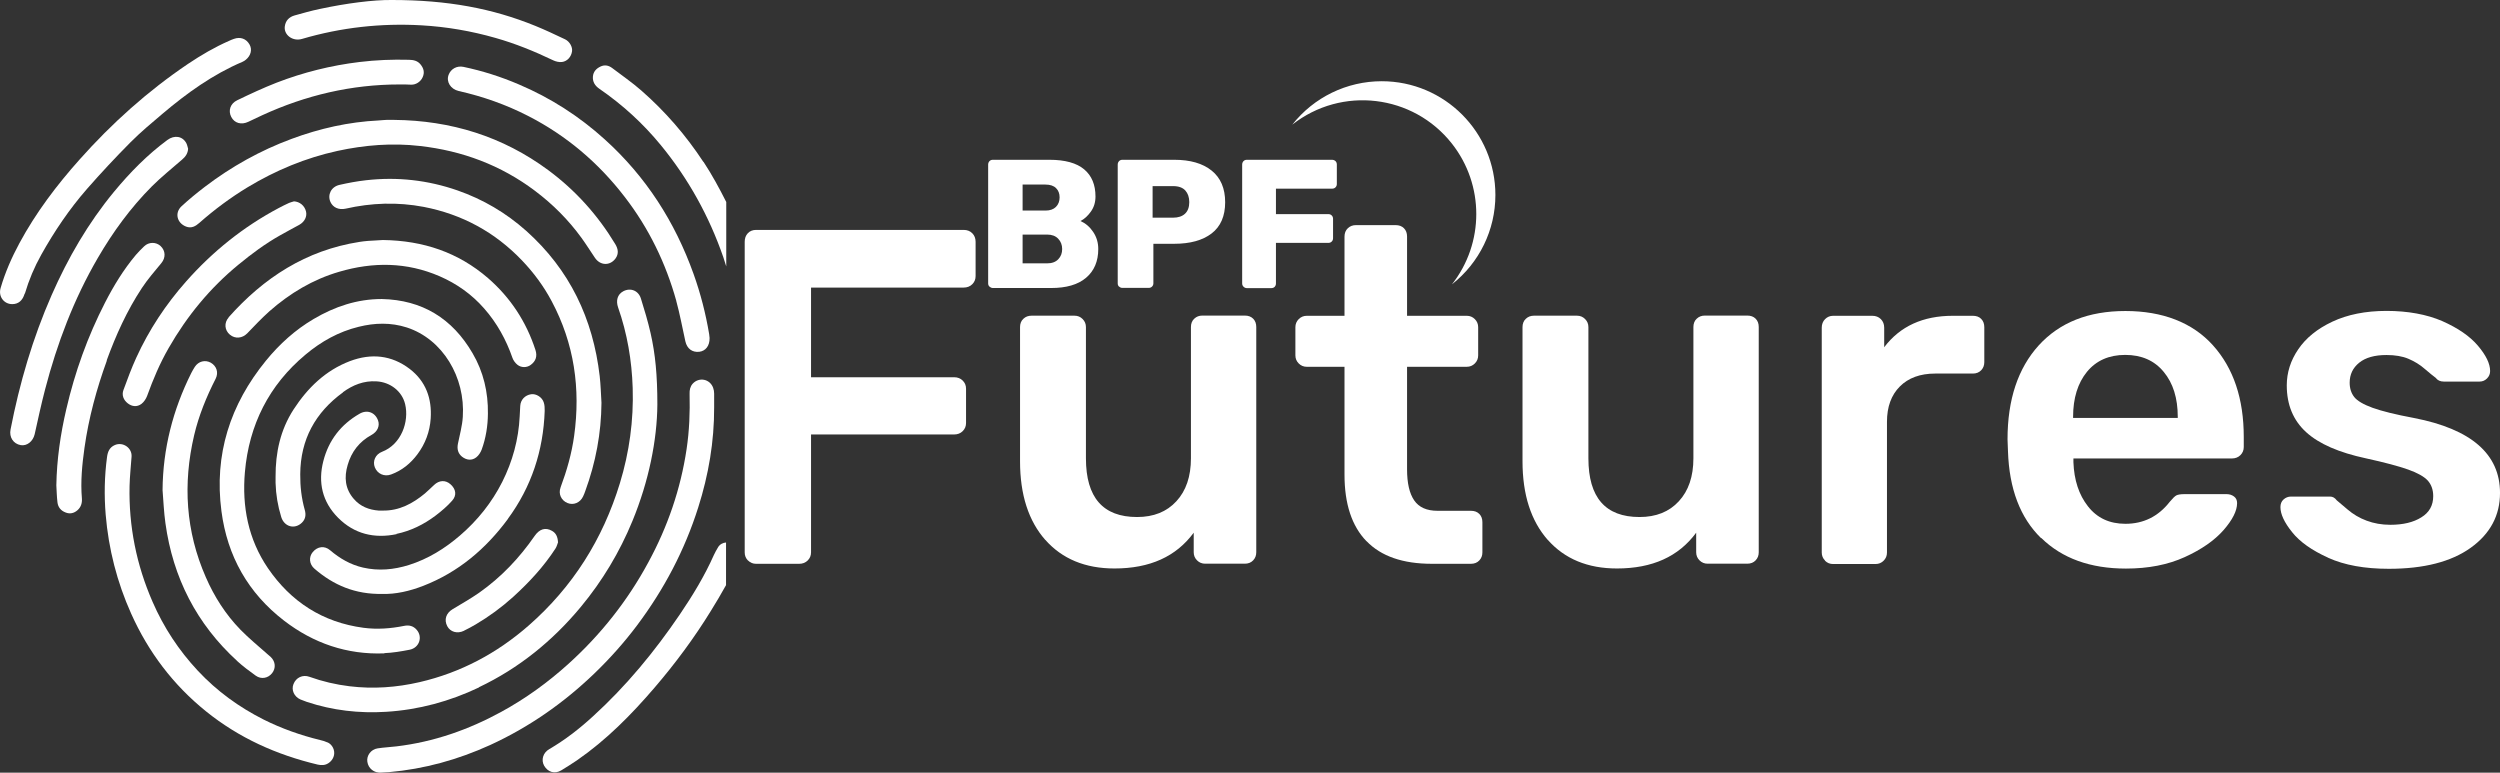 <?xml version="1.0" encoding="UTF-8"?><svg id="Layer_1" xmlns="http://www.w3.org/2000/svg" viewBox="0 0 224.99 69.54"><rect x="0" y="0" width="224.99" height="69.54" fill="#333333" stroke="none"/><defs><style>.cls-1{fill:#fff;stroke-width:0px;}</style></defs><path class="cls-1" d="m67.32,50.45c-.2-.2-.3-.44-.3-.73v-27.96c0-.31.09-.57.28-.77s.44-.3.75-.3h18.68c.31,0,.57.1.77.3.2.2.3.46.3.77v3.09c0,.29-.1.53-.3.73s-.46.3-.77.3h-13.74v8.07h12.88c.31,0,.57.1.77.3s.3.44.3.73v3.09c0,.29-.1.53-.3.73-.2.2-.46.3-.77.3h-12.88v10.61c0,.29-.1.53-.3.73-.2.2-.46.3-.77.3h-3.87c-.29,0-.53-.1-.73-.3h0Z"/><path class="cls-1" d="m94.08,48.6c-1.52-1.72-2.28-4.08-2.28-7.09v-12.07c0-.31.1-.57.3-.75.2-.19.44-.28.73-.28h3.87c.29,0,.53.1.73.3.2.2.3.44.3.73v11.81c0,3.52,1.53,5.28,4.6,5.28,1.49,0,2.67-.47,3.54-1.42.87-.94,1.31-2.23,1.31-3.87v-11.81c0-.31.1-.57.3-.75.2-.19.44-.28.73-.28h3.82c.31,0,.56.09.75.28s.28.44.28.75v20.27c0,.29-.09.53-.28.73s-.44.3-.75.3h-3.57c-.29,0-.53-.1-.73-.3-.2-.2-.3-.44-.3-.73v-1.76c-1.58,2.15-3.95,3.22-7.13,3.22-2.63,0-4.71-.86-6.23-2.58v.02Z"/><path class="cls-1" d="m122.98,48.71c-1.32-1.36-1.98-3.36-1.98-5.99v-9.71h-3.39c-.29,0-.53-.1-.73-.3-.2-.2-.3-.44-.3-.73v-2.53c0-.29.1-.53.3-.73s.44-.3.73-.3h3.39v-7.13c0-.31.1-.56.3-.75.2-.19.44-.28.73-.28h3.57c.31,0,.56.09.75.28s.28.44.28.75v7.13h5.37c.29,0,.53.1.73.3.2.2.3.44.3.73v2.53c0,.29-.1.53-.3.73s-.44.3-.73.3h-5.37v9.23c0,1.23.21,2.16.64,2.79s1.13.94,2.1.94h3.01c.31,0,.56.09.75.28s.28.44.28.75v2.71c0,.29-.09.53-.28.73s-.44.3-.75.3h-3.52c-2.61,0-4.57-.68-5.88-2.04h0Z"/><path class="cls-1" d="m139.3,48.6c-1.52-1.72-2.28-4.08-2.28-7.09v-12.07c0-.31.1-.57.3-.75.2-.19.44-.28.73-.28h3.87c.29,0,.53.1.73.3.2.2.3.44.3.73v11.81c0,3.52,1.53,5.28,4.6,5.28,1.49,0,2.67-.47,3.54-1.42.87-.94,1.31-2.23,1.31-3.87v-11.81c0-.31.1-.57.3-.75.2-.19.44-.28.73-.28h3.82c.31,0,.56.09.75.28s.28.44.28.75v20.27c0,.29-.09.53-.28.73s-.44.3-.75.3h-3.57c-.29,0-.53-.1-.73-.3s-.3-.44-.3-.73v-1.76c-1.58,2.15-3.95,3.22-7.13,3.22-2.63,0-4.71-.86-6.23-2.58v.02Z"/><path class="cls-1" d="m164.25,50.45c-.2-.2-.3-.44-.3-.73v-20.23c0-.31.1-.57.3-.77s.44-.3.73-.3h3.52c.31,0,.57.1.77.3.2.2.3.46.3.77v1.76c1.43-1.89,3.49-2.83,6.18-2.83h1.8c.31,0,.57.09.75.28.19.19.28.44.28.75v3.14c0,.29-.09.53-.28.73s-.44.3-.75.3h-3.39c-1.35,0-2.41.39-3.18,1.16s-1.16,1.83-1.16,3.18v11.77c0,.29-.1.53-.3.73s-.44.3-.73.3h-3.82c-.29,0-.53-.1-.73-.3h0Z"/><path class="cls-1" d="m183.69,48.43c-1.88-1.83-2.87-4.44-2.98-7.82l-.04-1.07c0-3.58.94-6.4,2.81-8.46,1.88-2.06,4.47-3.09,7.8-3.09s6.03,1.03,7.88,3.09c1.85,2.06,2.77,4.81,2.77,8.25v.9c0,.29-.1.53-.3.73s-.46.3-.77.3h-14.26v.34c.06,1.6.49,2.93,1.31,3.97.82,1.05,1.94,1.57,3.37,1.57,1.63,0,2.96-.66,3.99-1.98.26-.31.46-.51.6-.58.14-.07.39-.11.73-.11h3.78c.26,0,.48.07.67.21s.28.34.28.6c0,.69-.41,1.5-1.22,2.43-.82.93-1.98,1.74-3.5,2.43s-3.28,1.03-5.28,1.03c-3.21,0-5.75-.92-7.62-2.75h-.02Zm12.3-10.82v-.09c0-1.69-.42-3.04-1.27-4.06-.84-1.02-2-1.52-3.46-1.52s-2.61.51-3.44,1.52c-.83,1.02-1.25,2.37-1.25,4.06v.09h9.42Z"/><path class="cls-1" d="m209.52,50.19c-1.46-.66-2.54-1.42-3.24-2.3-.7-.87-1.05-1.62-1.05-2.25,0-.29.09-.52.28-.69s.41-.26.67-.26h3.52c.23,0,.43.11.6.34.14.11.47.39.97.82s1.07.77,1.72,1.01c.64.24,1.35.37,2.13.37,1.14,0,2.08-.22,2.79-.67.72-.44,1.07-1.08,1.07-1.91,0-.57-.17-1.04-.49-1.4-.33-.36-.92-.69-1.76-.99-.84-.3-2.11-.64-3.8-1.01-2.43-.52-4.23-1.3-5.39-2.36s-1.74-2.46-1.74-4.21c0-1.14.34-2.23,1.03-3.24.69-1.02,1.71-1.85,3.07-2.49s2.99-.97,4.88-.97,3.62.31,5.02.92c1.4.62,2.47,1.35,3.2,2.21s1.1,1.62,1.1,2.28c0,.26-.09.48-.28.67s-.41.28-.67.28h-3.22c-.32,0-.56-.11-.73-.34-.2-.14-.52-.41-.97-.79-.44-.39-.94-.69-1.48-.92s-1.2-.34-1.98-.34c-1.06,0-1.88.23-2.45.69-.57.46-.86,1.06-.86,1.8,0,.52.14.94.41,1.29.27.34.82.67,1.65.97.83.3,2.08.61,3.74.92,5.15,1,7.73,3.25,7.73,6.74,0,2.03-.88,3.68-2.64,4.94s-4.22,1.89-7.37,1.89c-2.18,0-3.99-.33-5.45-.99h-.01Z"/><path class="cls-1" d="m34.58,58.78c.77-.03,1.54-.16,2.3-.31.86-.18,1.18-1.15.62-1.79-.3-.35-.69-.45-1.15-.35-1.2.24-2.41.33-3.63.17-3.68-.49-6.54-2.34-8.61-5.37-1.77-2.6-2.34-5.55-2.07-8.64.37-4.25,2.16-7.83,5.46-10.58,1.41-1.18,2.98-2.06,4.78-2.5,1.45-.36,2.89-.4,4.33.06,3.23,1.05,5.28,4.48,5.04,8.05-.05.81-.28,1.62-.44,2.42-.09.46,0,.86.37,1.16.41.32.88.37,1.28.06.22-.17.39-.44.49-.7.38-1.04.55-2.13.56-3.23.03-1.93-.4-3.77-1.38-5.44-1.82-3.13-4.53-4.8-8.17-4.88-2.22,0-4.23.68-6.12,1.79-1.67.98-3.08,2.26-4.3,3.75-3.23,3.96-4.68,8.45-4.01,13.56.53,4.04,2.4,7.36,5.64,9.85,2.64,2.03,5.66,3.07,9.02,2.94v-.02Z"/><path class="cls-1" d="m43.1,61.85c3.6-1.71,6.63-4.17,9.17-7.23,1.94-2.34,3.49-4.92,4.65-7.74,1.47-3.57,2.22-7.29,2.24-10.49,0-2.6-.18-4.52-.61-6.41-.24-1.05-.55-2.09-.87-3.11-.23-.74-.96-1-1.6-.65-.51.28-.67.83-.45,1.46.82,2.34,1.23,4.76,1.31,7.24.09,2.91-.3,5.77-1.15,8.56-1.54,5.05-4.25,9.35-8.23,12.83-2.85,2.49-6.1,4.22-9.8,5.08-2.08.48-4.18.63-6.31.37-1.23-.15-2.43-.43-3.6-.85-.6-.22-1.21.06-1.44.66-.21.53.06,1.13.63,1.38.19.08.38.15.58.22,2.32.77,4.7,1.04,7.13.89,2.94-.18,5.72-.94,8.37-2.2h-.02Z"/><path class="cls-1" d="m57.34,56.27c2.42-3.23,4.28-6.75,5.5-10.61.93-2.93,1.44-5.92,1.43-9v-1.24c0-.17-.03-.36-.09-.52-.29-.8-1.27-.99-1.84-.37-.23.26-.29.57-.28.9.04,1.67-.02,3.33-.27,4.99-.54,3.61-1.71,7-3.45,10.2-1.87,3.46-4.28,6.5-7.19,9.13-1.85,1.67-3.85,3.12-6.05,4.32-2.95,1.61-6.07,2.7-9.42,3.1-.56.07-1.13.09-1.7.18-.6.09-1.01.66-.92,1.21.09.61.62,1.02,1.24.97.23-.02.47-.02.7-.04,3.18-.28,6.21-1.12,9.11-2.44,3.49-1.6,6.6-3.77,9.37-6.43,1.4-1.35,2.7-2.8,3.86-4.35Z"/><path class="cls-1" d="m55.39,23.27c.32-.44.24-.88-.03-1.32-1.57-2.6-3.57-4.82-6.01-6.63-4.12-3.05-8.78-4.48-13.88-4.53h-.68c-.23,0-.47.04-.7.05-2.71.13-5.32.72-7.85,1.66-2.81,1.04-5.41,2.49-7.8,4.31-.72.55-1.43,1.13-2.1,1.75-.64.59-.42,1.51.4,1.83.49.19.86-.03,1.2-.33,1.36-1.2,2.8-2.27,4.35-3.21,2.52-1.52,5.21-2.64,8.09-3.27,2.45-.53,4.92-.73,7.42-.44,3.8.43,7.27,1.72,10.34,4.03,1.61,1.21,3.02,2.62,4.2,4.25.42.58.8,1.19,1.2,1.78.48.71,1.35.74,1.85.07Z"/><path class="cls-1" d="m63.3,14.57c-1.57-2.39-3.43-4.54-5.58-6.42-.83-.73-1.75-1.36-2.63-2.03-.32-.24-.68-.31-1.05-.13-.38.18-.64.46-.68.89-.04.49.19.84.58,1.11,2.08,1.43,3.93,3.12,5.53,5.07,2.48,3.02,4.35,6.4,5.63,10.1.09.27.17.54.26.82v-5.8c-.62-1.23-1.28-2.45-2.05-3.62h-.01Z"/><path class="cls-1" d="m50.45,43.87c-.22.58.06,1.17.62,1.4.54.22,1.13-.02,1.4-.58.08-.16.14-.32.2-.49.94-2.57,1.44-5.21,1.46-7.95-.05-.8-.07-1.61-.16-2.4-.6-5.17-2.7-9.58-6.62-13.08-1.82-1.62-3.88-2.83-6.17-3.63-2.67-.93-5.42-1.24-8.23-.92-.81.09-1.61.24-2.4.42-.75.17-1.1.89-.81,1.54.23.5.75.73,1.36.6,2.33-.53,4.68-.61,7.04-.16,3.45.67,6.4,2.27,8.84,4.82,1.06,1.11,1.96,2.33,2.67,3.67,2.03,3.81,2.61,7.87,2.02,12.12-.22,1.59-.66,3.13-1.22,4.63h0Z"/><path class="cls-1" d="m29.48,66.82c-.21-.1-.44-.17-.67-.22-1.76-.43-3.46-1.03-5.08-1.84-2.22-1.12-4.21-2.56-5.92-4.39-1.72-1.84-3.08-3.91-4.08-6.21-1.45-3.32-2.15-6.8-2.07-10.42.02-.88.12-1.76.18-2.64.06-.79-.78-1.36-1.5-1.05-.49.21-.65.62-.71,1.1-.23,1.72-.26,3.44-.12,5.16.26,3.1,1.02,6.08,2.3,8.93,1.55,3.45,3.77,6.39,6.72,8.77,2.97,2.4,6.36,3.92,10.06,4.8.16.04.33.05.49.04.46-.03.89-.43.98-.89s-.15-.95-.58-1.15h0Z"/><path class="cls-1" d="m60.86,27.08c.33,1.2.55,2.43.82,3.64.15.66.62,1.01,1.25.94.57-.07.94-.53.93-1.24,0-.07-.02-.21-.04-.36-.31-1.84-.77-3.64-1.4-5.4-1.68-4.7-4.29-8.77-8-12.12-2.3-2.08-4.87-3.73-7.72-4.94-1.61-.69-3.27-1.22-4.98-1.58-.6-.13-1.15.18-1.35.72-.23.62.18,1.28.91,1.45,2.17.49,4.25,1.22,6.24,2.24,3.46,1.77,6.34,4.22,8.7,7.29,2.17,2.81,3.7,5.96,4.65,9.38v-.02Z"/><path class="cls-1" d="m20.58,28.57c-.43.48-.37,1.15.11,1.55.48.4,1.12.33,1.56-.12.65-.68,1.3-1.36,2-1.99,1.84-1.62,3.91-2.86,6.27-3.55,3.05-.9,6.08-.88,9.04.4,1.55.67,2.9,1.63,4.02,2.91,1.15,1.31,1.97,2.8,2.54,4.44.08.23.26.47.45.62.35.28.85.26,1.18.02.47-.34.62-.78.44-1.35-.83-2.55-2.25-4.72-4.28-6.48-2.67-2.3-5.8-3.37-9.45-3.42-.35.02-.85.05-1.35.08-.25.02-.51.05-.76.09-4.8.75-8.61,3.22-11.78,6.79h0Z"/><path class="cls-1" d="m2.24,26.42c.36-1.22.85-2.38,1.47-3.49,1.18-2.11,2.53-4.11,4.12-5.93,1.26-1.44,2.58-2.85,3.93-4.21.9-.9,1.88-1.72,2.85-2.54,2.21-1.87,4.54-3.55,7.22-4.69.11-.05.21-.11.3-.19.45-.37.58-.91.33-1.36-.3-.53-.83-.72-1.41-.51-.15.05-.29.11-.44.18-1.3.57-2.51,1.28-3.69,2.07-3.63,2.45-6.86,5.35-9.77,8.62-2.06,2.31-3.92,4.77-5.4,7.51-.7,1.3-1.29,2.64-1.7,4.06-.21.74.3,1.43,1.05,1.43.55,0,.93-.31,1.12-.95h.02Z"/><path class="cls-1" d="m13.65,16.79c.86-.86,1.81-1.62,2.73-2.42.31-.26.52-.55.55-.98-.05-.17-.08-.34-.16-.5-.34-.64-1.07-.76-1.71-.29-1.81,1.34-3.37,2.93-4.8,4.66-2.33,2.82-4.14,5.95-5.61,9.29-1.71,3.89-2.89,7.94-3.7,12.1-.14.7.25,1.29.91,1.41.57.1,1.11-.34,1.26-.98.3-1.35.59-2.7.94-4.04,1.08-4.14,2.58-8.11,4.74-11.82,1.36-2.34,2.95-4.52,4.86-6.44h0Z"/><path class="cls-1" d="m21.33,59.48c.53.48,1.1.91,1.69,1.33.49.35,1.11.23,1.47-.23.35-.45.31-1.04-.13-1.46-.09-.09-.2-.16-.29-.25-.82-.73-1.67-1.42-2.44-2.21-1.33-1.37-2.35-2.97-3.11-4.72-1.81-4.13-2.07-8.39-1.05-12.76.42-1.79,1.11-3.47,1.94-5.1.28-.56.08-1.14-.44-1.44-.51-.28-1.11-.13-1.44.38-.11.17-.21.35-.31.54-1.66,3.32-2.56,6.82-2.59,10.55.08,1,.12,2,.26,2.99.68,4.89,2.8,9.05,6.46,12.39h-.02Z"/><path class="cls-1" d="m30.86,35.3c.89-.65,1.88-1.05,3.02-.98,1.25.07,2.3.89,2.58,2.05.38,1.58-.35,3.63-2.08,4.29-.6.23-.86.85-.65,1.39.23.59.85.88,1.47.65.98-.36,1.75-.99,2.37-1.82.71-.95,1.11-2.03,1.19-3.21.12-1.8-.43-3.35-1.89-4.47-1.64-1.25-3.47-1.42-5.38-.7-2.2.84-3.81,2.41-5.07,4.35-1.19,1.84-1.63,3.88-1.62,6.05v.56c.03,1.05.2,2.07.51,3.07.27.88,1.21,1.14,1.86.51.33-.32.38-.72.26-1.14-.3-1.06-.42-2.13-.41-3.23.02-3.12,1.36-5.55,3.85-7.36h0Z"/><path class="cls-1" d="m45.71,46.69c2.12-2.88,3.19-6.14,3.31-9.71,0-.25,0-.51-.08-.75-.14-.48-.69-.82-1.14-.75-.55.08-.95.5-.98,1.05-.02.31-.04.63-.05.94-.1,2.08-.64,4.05-1.57,5.9-.94,1.86-2.22,3.46-3.8,4.82-1.37,1.18-2.87,2.11-4.61,2.66-1.35.42-2.72.55-4.12.23-1.13-.26-2.09-.82-2.96-1.56-.5-.43-1.13-.35-1.56.16-.38.45-.32,1.1.15,1.5,1.71,1.48,3.67,2.32,6.11,2.27,1.18.04,2.46-.25,3.69-.73,3.16-1.23,5.63-3.33,7.62-6.03h-.01Z"/><path class="cls-1" d="m27.19,3.5c3.51-1.03,7.1-1.43,10.76-1.22,2.25.13,4.46.51,6.63,1.13,1.8.51,3.52,1.21,5.21,2.02.23.11.53.18.78.15.49-.06.84-.47.91-.96.06-.38-.21-.88-.62-1.08-.89-.42-1.77-.84-2.68-1.21C44.3.75,40.26,0,35.27,0c-1.65-.02-4.09.29-6.51.81-.76.16-1.5.37-2.25.58-.49.14-.81.46-.88.99-.1.75.7,1.38,1.56,1.12Z"/><path class="cls-1" d="m64.63,49.24c-.14.23-.27.46-.38.7-.84,1.89-1.91,3.65-3.07,5.36-2.27,3.34-4.83,6.45-7.83,9.18-1.21,1.11-2.5,2.11-3.92,2.94-.56.32-.75.97-.46,1.49.34.59.96.77,1.54.42.48-.29.95-.59,1.41-.9,2.66-1.84,4.91-4.12,7-6.56,1.86-2.17,3.56-4.46,5.06-6.9.47-.76.93-1.53,1.36-2.31v-3.84c-.29.03-.54.15-.72.43h0Z"/><path class="cls-1" d="m9.6,32.44c.83-2.28,1.83-4.49,3.17-6.52.52-.79,1.15-1.51,1.75-2.24.4-.48.39-1.1-.06-1.53-.41-.39-1.07-.39-1.49.02-.26.25-.52.51-.75.78-1.1,1.31-1.99,2.77-2.77,4.29-1.56,3.04-2.71,6.24-3.48,9.57-.53,2.26-.86,4.55-.9,6.87.03.51.04,1.02.1,1.52.05.45.31.76.73.92.39.16.76.07,1.07-.2.32-.28.43-.65.4-1.06-.13-1.52.02-3.04.23-4.54.38-2.7,1.09-5.32,2.02-7.88h-.02Z"/><path class="cls-1" d="m26.46,18.12c-.15.05-.3.08-.44.14-.32.15-.64.3-.95.47-3.18,1.69-5.94,3.91-8.32,6.6-1.83,2.07-3.34,4.35-4.49,6.87-.43.94-.79,1.92-1.15,2.9-.17.45,0,.9.39,1.2.37.29.83.35,1.23.05.22-.17.41-.45.51-.72.54-1.49,1.15-2.94,1.94-4.31,1.65-2.88,3.72-5.4,6.29-7.51,1.18-.97,2.39-1.87,3.72-2.62.58-.33,1.17-.64,1.75-.96.48-.27.71-.75.6-1.2-.13-.53-.57-.88-1.09-.91h0Z"/><path class="cls-1" d="m35.67,48.05c1.3-.27,2.47-.85,3.52-1.64.54-.41,1.06-.85,1.5-1.35.44-.49.34-1.05-.15-1.48-.45-.4-1.02-.37-1.48.07-.27.25-.54.52-.82.76-1.1.91-2.31,1.56-3.78,1.54h-.38c-.87-.07-1.64-.36-2.23-1.04-.8-.91-.89-1.96-.56-3.07.34-1.18,1.04-2.09,2.13-2.69.56-.3.78-.83.6-1.32-.27-.73-.99-.99-1.67-.59-1.67.96-2.77,2.38-3.25,4.25-.5,1.93-.09,3.68,1.32,5.1,1.46,1.47,3.27,1.9,5.28,1.48l-.03-.02Z"/><path class="cls-1" d="m20.81,10.52c.29.57.91.74,1.54.44.42-.2.83-.4,1.25-.59,3.92-1.8,8.03-2.77,12.36-2.77h.5c.18,0,.35.02.53.02.43.02.87-.26,1.05-.68.19-.42.09-.8-.2-1.15-.27-.33-.64-.4-1.03-.41-1.49-.04-2.98.02-4.46.2-2.56.31-5.05.93-7.46,1.86-1.2.47-2.38,1.02-3.54,1.58-.63.3-.83.94-.54,1.5Z"/><path class="cls-1" d="m41.76,56.76c.36-.17.71-.37,1.06-.57,1.2-.71,2.32-1.53,3.36-2.47,1.44-1.31,2.76-2.73,3.82-4.37.12-.19.17-.43.22-.54-.03-.52-.19-.84-.55-1.04-.58-.33-1.12-.17-1.56.47-1.37,1.98-3,3.7-4.97,5.09-.77.54-1.59,1-2.4,1.49-.6.36-.79.95-.49,1.53.27.52.9.71,1.5.42h.01Z"/><path id="Path_3905" class="cls-1" d="m134.58,17.55c0-5.65-4.58-10.24-10.23-10.24-3.14,0-6.11,1.44-8.05,3.91,4.44-3.5,10.88-2.73,14.37,1.71,2.92,3.71,2.92,8.95,0,12.66,2.47-1.94,3.91-4.9,3.91-8.04"/><path class="cls-1" d="m89.05,25.8c-.08-.08-.12-.18-.12-.29v-10.7c0-.12.04-.22.12-.31.08-.08.18-.12.3-.12h5.1c1.4,0,2.44.29,3.12.86s1.02,1.39,1.02,2.44c0,.53-.14.98-.42,1.37-.28.39-.59.67-.93.84.45.2.83.52,1.14.98s.46.97.46,1.54c0,1.11-.37,1.97-1.1,2.59s-1.78.92-3.14.92h-5.24c-.11,0-.21-.04-.29-.12h-.02Zm5.04-6.85c.41,0,.72-.11.94-.33s.33-.51.33-.86-.11-.62-.32-.83-.53-.32-.95-.32h-2.06v2.34s2.06,0,2.06,0Zm.15,4.75c.43,0,.76-.12,1-.37s.35-.55.35-.92-.12-.68-.36-.93-.57-.37-.99-.37h-2.21v2.59s2.21,0,2.21,0Z"/><path class="cls-1" d="m100.71,25.8c-.08-.08-.12-.18-.12-.29v-10.7c0-.12.04-.22.12-.31.08-.08.18-.12.3-.12h4.67c1.43,0,2.55.32,3.36.97.81.65,1.22,1.6,1.22,2.85s-.41,2.19-1.22,2.81c-.81.62-1.93.93-3.36.93h-1.88v3.56c0,.11-.04.21-.12.29-.08.08-.18.12-.3.12h-2.37c-.11,0-.21-.04-.29-.12h0Zm4.87-6.21c.45,0,.81-.12,1.06-.35.26-.24.39-.59.39-1.05,0-.43-.12-.78-.35-1.04s-.6-.4-1.1-.4h-1.85v2.84s1.85,0,1.85,0Z"/><path class="cls-1" d="m111.91,25.8c-.08-.08-.12-.18-.12-.29v-10.7c0-.12.04-.22.12-.31.08-.08.18-.12.3-.12h7.67c.12,0,.22.04.31.12.08.08.12.18.12.31v1.75c0,.12-.04.22-.12.3s-.18.12-.31.12h-5.05v2.29h4.72c.12,0,.22.04.3.12s.12.18.12.3v1.75c0,.12-.04.22-.12.3s-.18.12-.3.12h-4.72v3.66c0,.11-.04.21-.11.29-.08.08-.18.12-.3.12h-2.21c-.11,0-.21-.04-.29-.12h0Z"/></svg>